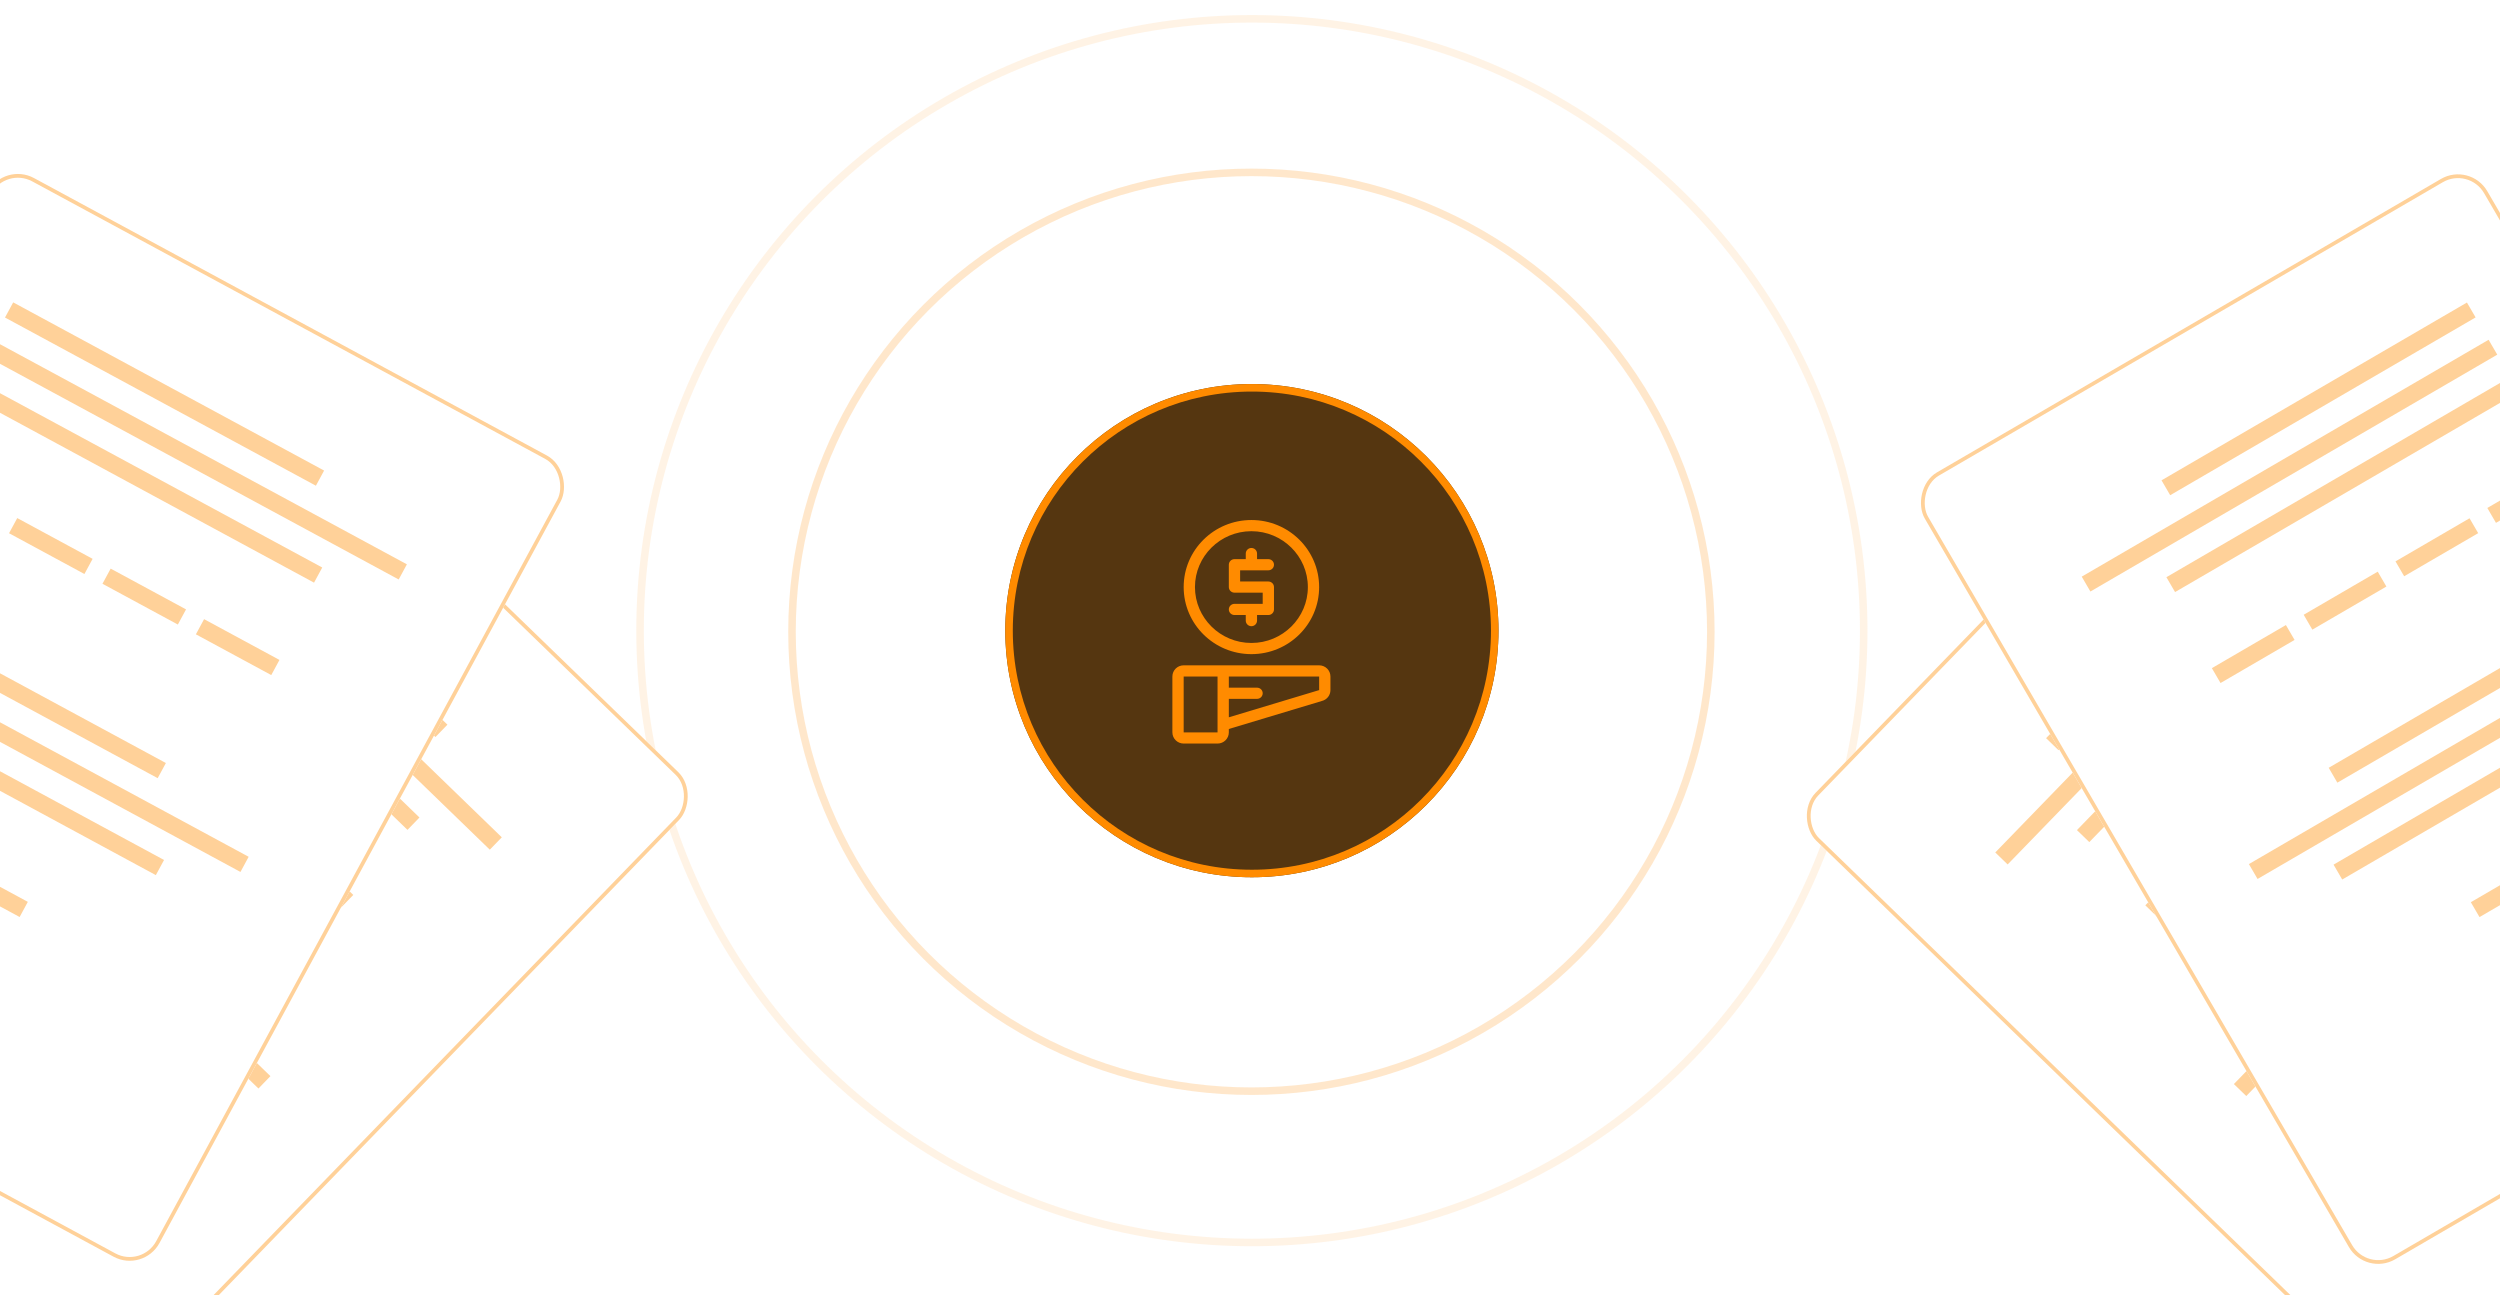 <svg width="664" height="344" viewBox="0 0 664 344" fill="none" xmlns="http://www.w3.org/2000/svg">
<g clip-path="url(#clip0_3356_13721)">
<circle opacity="0.25" cx="332.5" cy="167.5" r="162.5" stroke="#FFD199" stroke-width="2"/>
<circle opacity="0.5" cx="332.375" cy="167.801" r="122.02" stroke="#FFD199" stroke-width="2"/>
<g filter="url(#filter0_i_3356_13721)">
<circle cx="332.5" cy="167.5" r="65.5" fill="#553610"/>
</g>
<circle cx="332.5" cy="167.5" r="64.5" stroke="#FF8B00" stroke-width="2"/>
<mask id="mask0_3356_13721" style="mask-type:luminance" maskUnits="userSpaceOnUse" x="296" y="132" width="73" height="72">
<path d="M368.358 132.18L296.393 132.18L296.393 203.425L368.358 203.425L368.358 132.18Z" fill="white"/>
</mask>
<g mask="url(#mask0_3356_13721)">
<path d="M350.366 176.709L326.378 176.709L324.518 176.709L314.383 176.709C312.727 176.709 311.385 178.038 311.385 179.678L311.385 194.52C311.385 196.16 312.727 197.489 314.383 197.489L323.379 197.489C325.035 197.489 326.378 196.16 326.378 194.52L326.378 193.618L351.095 186.176C352.429 185.846 353.364 184.659 353.364 183.296L353.364 179.678C353.364 178.038 352.022 176.709 350.366 176.709ZM323.379 194.52L314.383 194.52L314.383 179.678L323.379 179.678L323.379 194.52ZM350.366 183.296L350.294 183.314L350.222 183.335L326.378 190.516L326.378 185.615L333.874 185.615C334.702 185.615 335.373 184.95 335.373 184.13C335.373 183.311 334.702 182.646 333.874 182.646L326.378 182.646L326.378 179.678L350.366 179.678L350.366 183.296Z" fill="#FF8B00"/>
<path d="M332.374 173.74C342.311 173.74 350.365 165.766 350.365 155.929C350.365 146.091 342.311 138.117 332.374 138.117C322.437 138.117 314.383 146.091 314.383 155.929C314.383 165.766 322.437 173.74 332.374 173.74ZM332.374 141.086C340.641 141.086 347.367 147.744 347.367 155.929C347.367 164.113 340.641 170.771 332.374 170.771C324.107 170.771 317.381 164.113 317.381 155.929C317.381 147.744 324.107 141.086 332.374 141.086Z" fill="#FF8B00"/>
<path d="M327.876 160.382C327.049 160.382 326.377 161.047 326.377 161.866C326.377 162.685 327.049 163.35 327.876 163.35L330.875 163.35L330.875 164.835C330.875 165.654 331.546 166.319 332.374 166.319C333.202 166.319 333.873 165.654 333.873 164.835L333.873 163.35L336.872 163.35C337.699 163.35 338.371 162.685 338.371 161.866L338.371 155.929C338.371 155.11 337.699 154.445 336.872 154.445L329.375 154.445L329.375 151.476L336.872 151.476C337.699 151.476 338.371 150.811 338.371 149.992C338.371 149.173 337.699 148.508 336.872 148.508L333.873 148.508L333.873 147.023C333.873 146.204 333.202 145.539 332.374 145.539C331.546 145.539 330.875 146.204 330.875 147.023L330.875 148.508L327.876 148.508C327.049 148.508 326.377 149.173 326.377 149.992L326.377 155.929C326.377 156.748 327.049 157.413 327.876 157.413L335.373 157.413L335.373 160.382L327.876 160.382Z" fill="#FF8B00"/>
</g>
<g filter="url(#filter1_d_3356_13721)">
<rect x="62.426" y="79.033" width="172.901" height="241.923" rx="9" transform="rotate(44.091 62.426 79.033)" fill="white"/>
<rect x="62.437" y="79.74" width="171.901" height="240.923" rx="8.5" transform="rotate(44.091 62.437 79.74)" stroke="#FFD199"/>
</g>
<rect x="51.417" y="127.852" width="92.886" height="3.577" transform="rotate(44.091 51.417 127.852)" fill="#FFD199" stroke="#FFD199"/>
<rect x="43.456" y="136.07" width="124.075" height="3.577" transform="rotate(44.091 43.456 136.07)" fill="#FFD199" stroke="#FFD199"/>
<rect x="35.498" y="144.285" width="104.707" height="3.577" transform="rotate(44.091 35.498 144.285)" fill="#FFD199" stroke="#FFD199"/>
<rect x="16.712" y="163.678" width="21.761" height="3.577" transform="rotate(44.091 16.712 163.678)" fill="#FFD199" stroke="#FFD199"/>
<rect x="36.972" y="183.305" width="21.761" height="3.577" transform="rotate(44.091 36.972 183.305)" fill="#FFD199" stroke="#FFD199"/>
<rect x="57.234" y="202.934" width="21.761" height="3.577" transform="rotate(44.091 57.234 202.934)" fill="#FFD199" stroke="#FFD199"/>
<rect x="-10.034" y="191.283" width="92.886" height="3.577" transform="rotate(44.091 -10.034 191.283)" fill="#FFD199" stroke="#FFD199"/>
<rect x="-17.995" y="199.502" width="124.075" height="3.577" transform="rotate(44.091 -17.995 199.502)" fill="#FFD199" stroke="#FFD199"/>
<rect x="-25.954" y="207.721" width="104.707" height="3.577" transform="rotate(44.091 -25.954 207.721)" fill="#FFD199" stroke="#FFD199"/>
<rect x="-4.217" y="266.367" width="21.761" height="3.577" transform="rotate(44.091 -4.217 266.367)" fill="#FFD199" stroke="#FFD199"/>
<rect x="77.496" y="222.564" width="21.761" height="3.577" transform="rotate(44.091 77.496 222.564)" fill="#FFD199" stroke="#FFD199"/>
<g filter="url(#filter2_d_3356_13721)">
<rect width="172.901" height="241.923" rx="9" transform="matrix(-0.696 0.718 0.718 0.696 596.287 80.894)" fill="white"/>
<rect x="0.011" y="0.707" width="171.901" height="240.923" rx="8.5" transform="matrix(-0.696 0.718 0.718 0.696 595.798 81.102)" stroke="#FFD199"/>
</g>
<rect width="93.886" height="4.577" transform="matrix(-0.696 0.718 0.718 0.696 608.783 128.643)" fill="#FFD199"/>
<rect width="125.075" height="4.577" transform="matrix(-0.696 0.718 0.718 0.696 616.996 136.611)" fill="#FFD199"/>
<rect width="105.707" height="4.577" transform="matrix(-0.696 0.718 0.718 0.696 625.205 144.58)" fill="#FFD199"/>
<rect width="22.761" height="4.577" transform="matrix(-0.696 0.718 0.718 0.696 644.578 163.383)" fill="#FFD199"/>
<rect width="22.761" height="4.577" transform="matrix(-0.696 0.718 0.718 0.696 624.932 183.629)" fill="#FFD199"/>
<rect width="22.761" height="4.577" transform="matrix(-0.696 0.718 0.718 0.696 605.285 203.871)" fill="#FFD199"/>
<rect width="93.886" height="4.577" transform="matrix(-0.696 0.718 0.718 0.696 672.162 190.152)" fill="#FFD199"/>
<rect width="125.075" height="4.577" transform="matrix(-0.696 0.718 0.718 0.696 680.371 198.121)" fill="#FFD199"/>
<rect width="105.707" height="4.577" transform="matrix(-0.696 0.718 0.718 0.696 688.584 206.088)" fill="#FFD199"/>
<rect width="22.761" height="4.577" transform="matrix(-0.696 0.718 0.718 0.696 668.66 265.377)" fill="#FFD199"/>
<rect width="22.761" height="4.577" transform="matrix(-0.696 0.718 0.718 0.696 585.639 224.113)" fill="#FFD199"/>
<g filter="url(#filter3_d_3356_13721)">
<rect x="1.109" y="31.01" width="172.901" height="241.923" rx="9" transform="rotate(28.412 1.109 31.01)" fill="white"/>
<rect x="1.311" y="31.687" width="171.901" height="240.923" rx="8.5" transform="rotate(28.412 1.311 31.687)" stroke="#FFD199"/>
</g>
<rect x="3.504" y="80.311" width="93.886" height="4.577" transform="rotate(28.412 3.504 80.311)" fill="#FFD199"/>
<rect x="-1.941" y="90.373" width="125.075" height="4.577" transform="rotate(28.412 -1.941 90.373)" fill="#FFD199"/>
<rect x="-7.387" y="100.434" width="105.707" height="4.577" transform="rotate(28.412 -7.387 100.434)" fill="#FFD199"/>
<rect x="4.58" y="137.602" width="22.761" height="4.577" transform="rotate(28.412 4.58 137.602)" fill="#FFD199"/>
<rect x="29.393" y="151.025" width="22.761" height="4.577" transform="rotate(28.412 29.393 151.025)" fill="#FFD199"/>
<rect x="-38.52" y="157.988" width="93.886" height="4.577" transform="rotate(28.412 -38.52 157.988)" fill="#FFD199"/>
<rect x="-43.965" y="168.053" width="125.075" height="4.577" transform="rotate(28.412 -43.965 168.053)" fill="#FFD199"/>
<rect x="-49.406" y="178.115" width="105.707" height="4.577" transform="rotate(28.412 -49.406 178.115)" fill="#FFD199"/>
<rect x="-12.629" y="228.705" width="22.761" height="4.577" transform="rotate(28.412 -12.629 228.705)" fill="#FFD199"/>
<rect x="54.205" y="164.449" width="22.761" height="4.577" transform="rotate(28.412 54.205 164.449)" fill="#FFD199"/>
<g filter="url(#filter4_d_3356_13721)">
<rect width="172.901" height="241.923" rx="9" transform="matrix(-0.864 0.503 0.503 0.864 656.094 31)" fill="white"/>
<rect x="-0.181" y="0.684" width="171.901" height="240.923" rx="8.5" transform="matrix(-0.864 0.503 0.503 0.864 655.413 31.184)" stroke="#FFD199"/>
</g>
<rect x="-0.181" y="0.684" width="92.886" height="3.577" transform="matrix(-0.864 0.503 0.503 0.864 654.538 80.533)" fill="#FFD199" stroke="#FFD199"/>
<rect x="-0.181" y="0.684" width="124.075" height="3.577" transform="matrix(-0.864 0.503 0.503 0.864 660.292 90.424)" fill="#FFD199" stroke="#FFD199"/>
<rect x="-0.181" y="0.684" width="104.707" height="3.577" transform="matrix(-0.864 0.503 0.503 0.864 666.044 100.314)" fill="#FFD199" stroke="#FFD199"/>
<rect x="-0.181" y="0.684" width="21.761" height="3.577" transform="matrix(-0.864 0.503 0.503 0.864 679.614 123.65)" fill="#FFD199" stroke="#FFD199"/>
<rect x="-0.181" y="0.684" width="21.761" height="3.577" transform="matrix(-0.864 0.503 0.503 0.864 655.227 137.834)" fill="#FFD199" stroke="#FFD199"/>
<rect x="-0.181" y="0.684" width="21.761" height="3.577" transform="matrix(-0.864 0.503 0.503 0.864 630.841 152.014)" fill="#FFD199" stroke="#FFD199"/>
<rect x="-0.181" y="0.684" width="92.886" height="3.577" transform="matrix(-0.864 0.503 0.503 0.864 698.936 156.881)" fill="#FFD199" stroke="#FFD199"/>
<rect x="-0.181" y="0.684" width="124.075" height="3.577" transform="matrix(-0.864 0.503 0.503 0.864 704.688 166.771)" fill="#FFD199" stroke="#FFD199"/>
<rect x="-0.181" y="0.684" width="104.707" height="3.577" transform="matrix(-0.864 0.503 0.503 0.864 710.44 176.66)" fill="#FFD199" stroke="#FFD199"/>
<rect x="-0.181" y="0.684" width="21.761" height="3.577" transform="matrix(-0.864 0.503 0.503 0.864 675.237 228.361)" fill="#FFD199" stroke="#FFD199"/>
<rect x="-0.181" y="0.684" width="21.761" height="3.577" transform="matrix(-0.864 0.503 0.503 0.864 606.456 166.193)" fill="#FFD199" stroke="#FFD199"/>
</g>
<defs>
<filter id="filter0_i_3356_13721" x="267" y="102" width="131" height="131" filterUnits="userSpaceOnUse" color-interpolation-filters="sRGB">
<feFlood flood-opacity="0" result="BackgroundImageFix"/>
<feBlend mode="normal" in="SourceGraphic" in2="BackgroundImageFix" result="shape"/>
<feColorMatrix in="SourceAlpha" type="matrix" values="0 0 0 0 0 0 0 0 0 0 0 0 0 0 0 0 0 0 127 0" result="hardAlpha"/>
<feOffset/>
<feGaussianBlur stdDeviation="8.55"/>
<feComposite in2="hardAlpha" operator="arithmetic" k2="-1" k3="1"/>
<feColorMatrix type="matrix" values="0 0 0 0 1 0 0 0 0 0.545 0 0 0 0 0 0 0 0 1 0"/>
<feBlend mode="normal" in2="shape" result="effect1_innerShadow_3356_13721"/>
</filter>
<filter id="filter1_d_3356_13721" x="-129.178" y="67.76" width="339.061" height="340.609" filterUnits="userSpaceOnUse" color-interpolation-filters="sRGB">
<feFlood flood-opacity="0" result="BackgroundImageFix"/>
<feColorMatrix in="SourceAlpha" type="matrix" values="0 0 0 0 0 0 0 0 0 0 0 0 0 0 0 0 0 0 127 0" result="hardAlpha"/>
<feOffset dy="12"/>
<feGaussianBlur stdDeviation="13.5"/>
<feColorMatrix type="matrix" values="0 0 0 0 0 0 0 0 0 0 0 0 0 0 0 0 0 0 0.03 0"/>
<feBlend mode="normal" in2="BackgroundImageFix" result="effect1_dropShadow_3356_13721"/>
<feBlend mode="normal" in="SourceGraphic" in2="effect1_dropShadow_3356_13721" result="shape"/>
</filter>
<filter id="filter2_d_3356_13721" x="452.598" y="69.621" width="340.568" height="339.107" filterUnits="userSpaceOnUse" color-interpolation-filters="sRGB">
<feFlood flood-opacity="0" result="BackgroundImageFix"/>
<feColorMatrix in="SourceAlpha" type="matrix" values="0 0 0 0 0 0 0 0 0 0 0 0 0 0 0 0 0 0 127 0" result="hardAlpha"/>
<feOffset dy="12"/>
<feGaussianBlur stdDeviation="13.5"/>
<feColorMatrix type="matrix" values="0 0 0 0 0 0 0 0 0 0 0 0 0 0 0 0 0 0 0.03 0"/>
<feBlend mode="normal" in2="BackgroundImageFix" result="effect1_dropShadow_3356_13721"/>
<feBlend mode="normal" in="SourceGraphic" in2="effect1_dropShadow_3356_13721" result="shape"/>
</filter>
<filter id="filter3_d_3356_13721" x="-137.805" y="19.207" width="314.791" height="342.656" filterUnits="userSpaceOnUse" color-interpolation-filters="sRGB">
<feFlood flood-opacity="0" result="BackgroundImageFix"/>
<feColorMatrix in="SourceAlpha" type="matrix" values="0 0 0 0 0 0 0 0 0 0 0 0 0 0 0 0 0 0 127 0" result="hardAlpha"/>
<feOffset dy="12"/>
<feGaussianBlur stdDeviation="13.5"/>
<feColorMatrix type="matrix" values="0 0 0 0 0 0 0 0 0 0 0 0 0 0 0 0 0 0 0.03 0"/>
<feBlend mode="normal" in2="BackgroundImageFix" result="effect1_dropShadow_3356_13721"/>
<feBlend mode="normal" in="SourceGraphic" in2="effect1_dropShadow_3356_13721" result="shape"/>
</filter>
<filter id="filter4_d_3356_13721" x="482.93" y="19.303" width="318.475" height="343.443" filterUnits="userSpaceOnUse" color-interpolation-filters="sRGB">
<feFlood flood-opacity="0" result="BackgroundImageFix"/>
<feColorMatrix in="SourceAlpha" type="matrix" values="0 0 0 0 0 0 0 0 0 0 0 0 0 0 0 0 0 0 127 0" result="hardAlpha"/>
<feOffset dy="12"/>
<feGaussianBlur stdDeviation="13.5"/>
<feColorMatrix type="matrix" values="0 0 0 0 0 0 0 0 0 0 0 0 0 0 0 0 0 0 0.03 0"/>
<feBlend mode="normal" in2="BackgroundImageFix" result="effect1_dropShadow_3356_13721"/>
<feBlend mode="normal" in="SourceGraphic" in2="effect1_dropShadow_3356_13721" result="shape"/>
</filter>
<clipPath id="clip0_3356_13721">
<rect width="664" height="344" rx="24" fill="white"/>
</clipPath>
</defs>
</svg>
